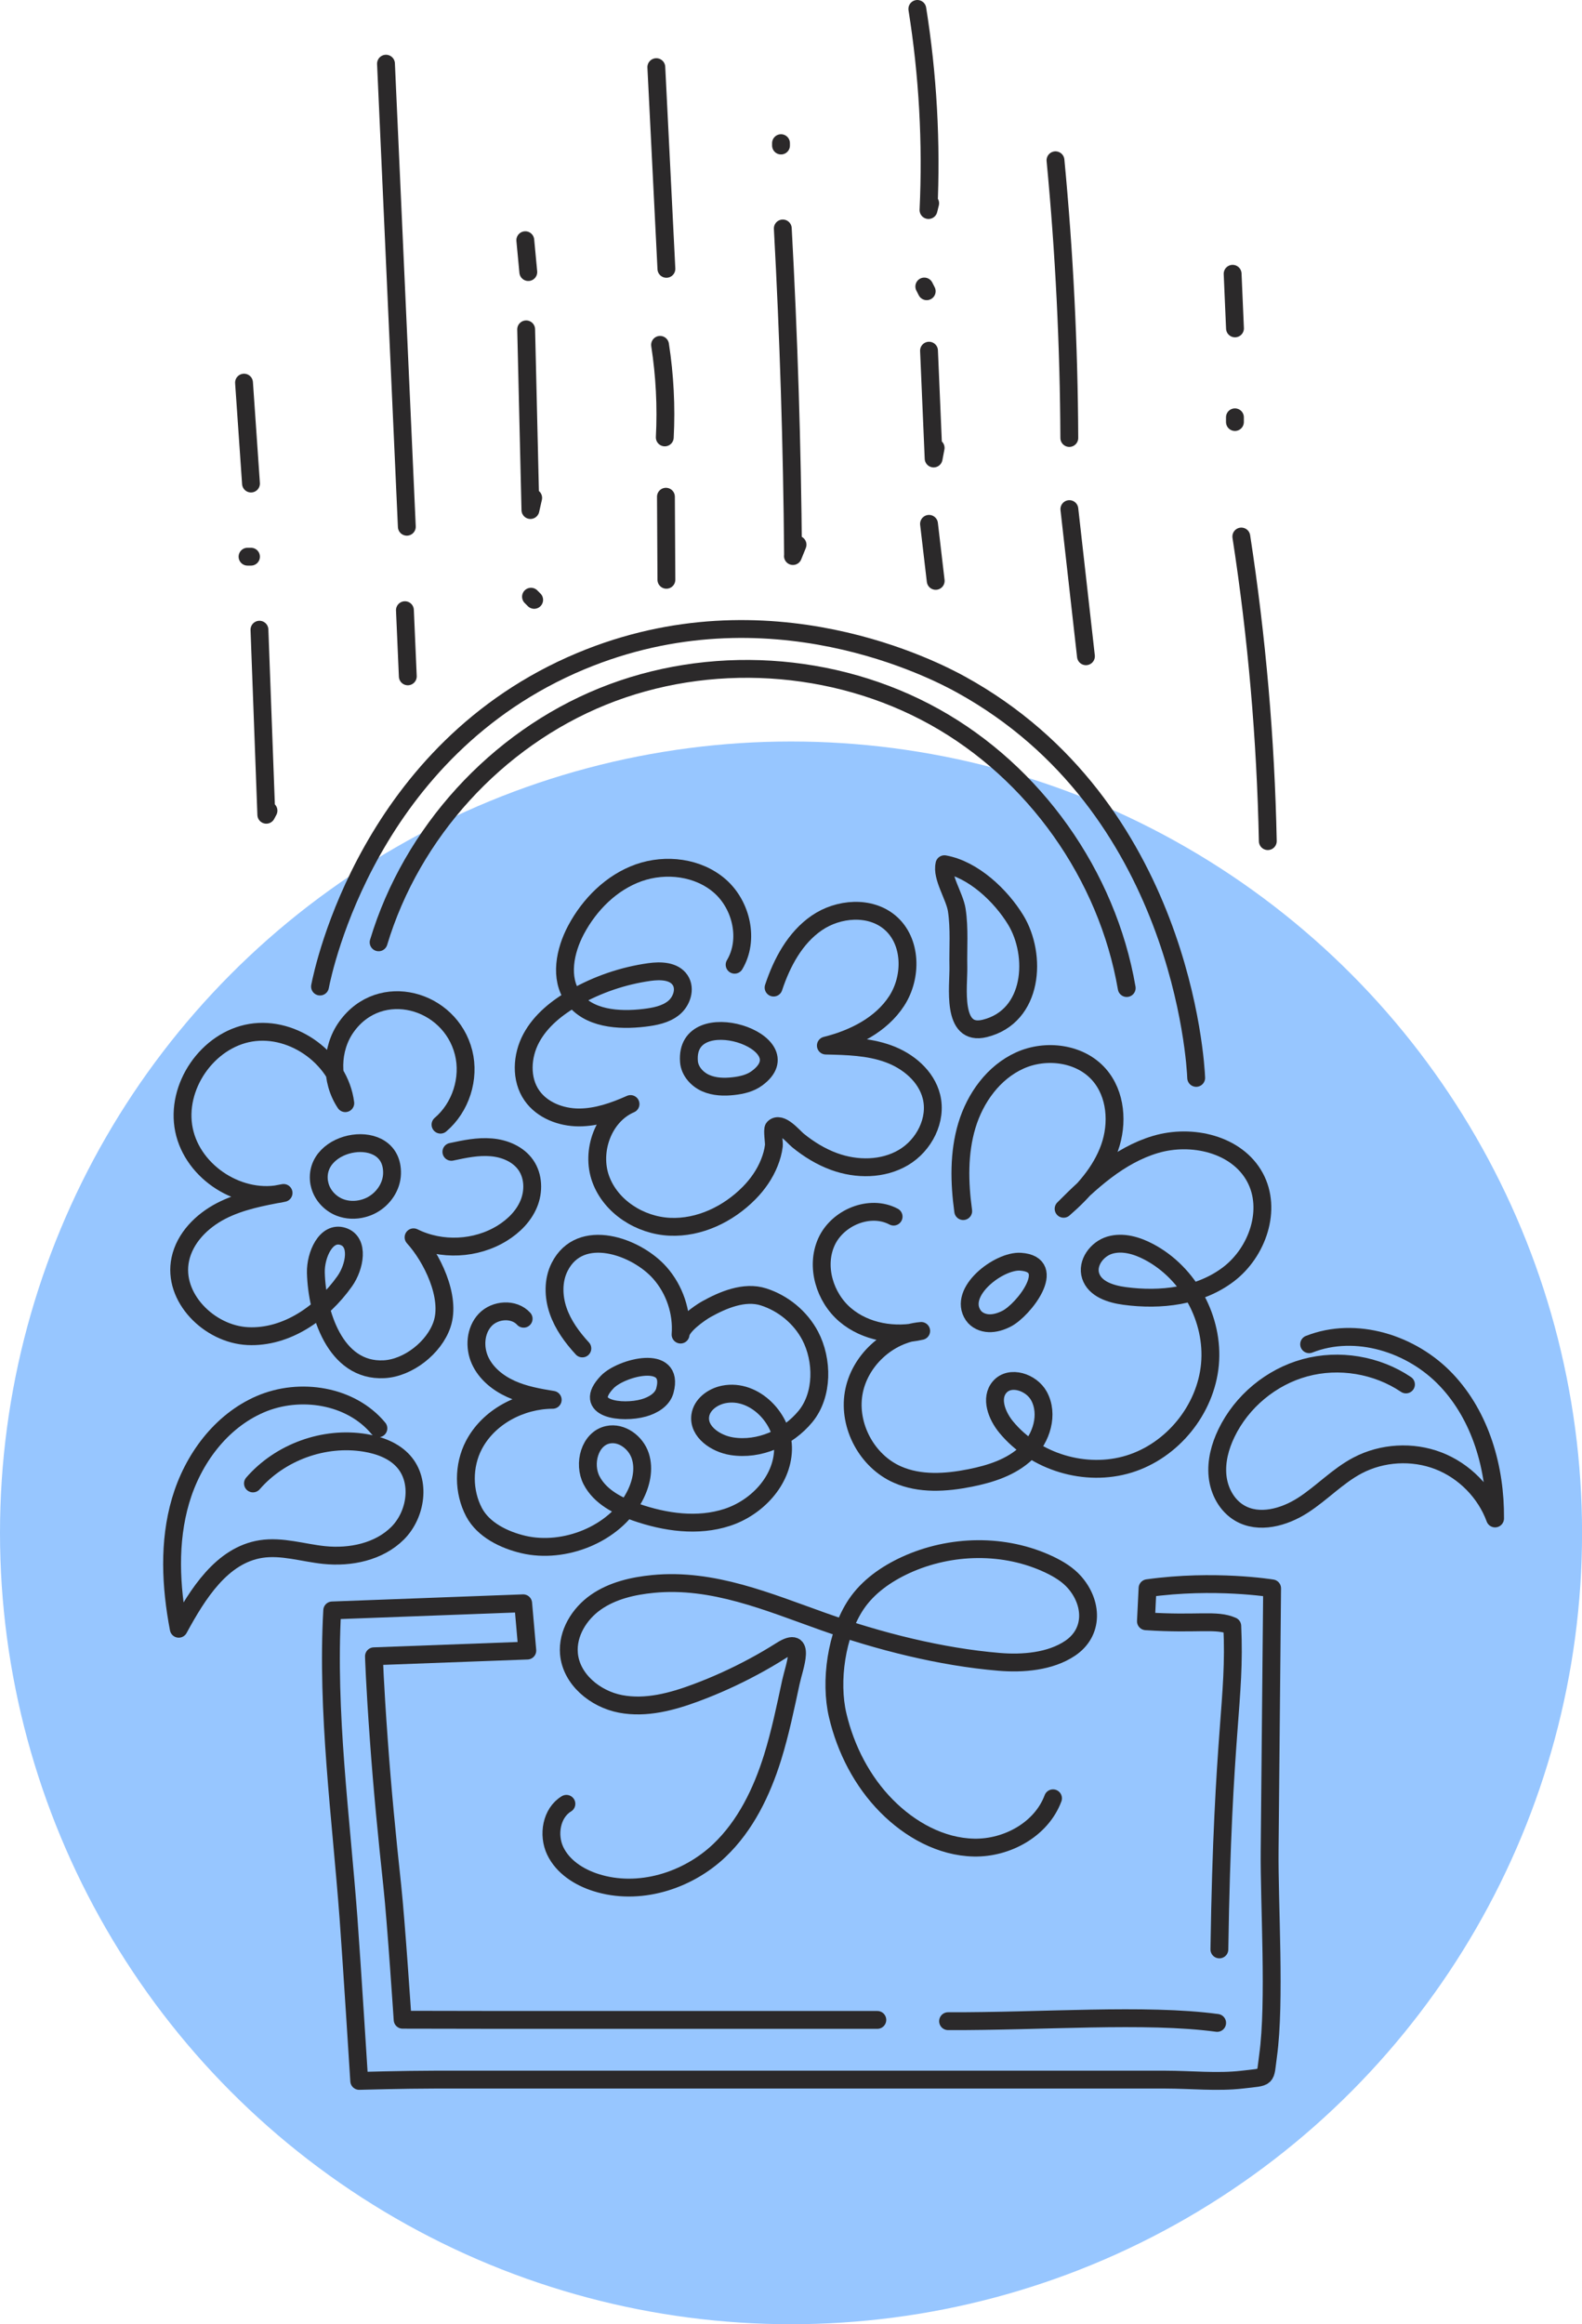 <svg xmlns="http://www.w3.org/2000/svg" viewBox="0 0 274.81 403.56"><circle r="137.41" fill="#97c6ff" cy="266.16" cx="137.41"></circle><g stroke-width="3.1" stroke-linejoin="round" stroke-linecap="round" stroke="#2b292a" fill="none"><path d="m98.39 313.21c-2.62 1.59-3.26 5.4-1.94 8.17s4.13 4.57 7.06 5.5c7.39 2.36 15.84-.23 21.46-5.57 4.54-4.32 7.36-10.16 9.23-16.14 1.34-4.3 2.24-8.71 3.19-13.11.57-2.62 2.8-8.3-1.67-5.48-1.58 1-3.2 1.95-4.85 2.83-3.2 1.72-6.52 3.23-9.93 4.5-4.2 1.57-8.73 2.79-13.14 1.95s-8.59-4.27-8.97-8.74c-.3-3.5 1.8-6.91 4.68-8.92s6.44-2.83 9.94-3.17c10.38-1.01 20.02 3.15 29.58 6.54 9.63 3.41 20.34 6.14 30.55 6.99 4.04.34 8.85-.03 12.31-2.36 4.16-2.8 3.9-7.92.74-11.49-1.17-1.32-2.71-2.25-4.29-3.01-7.79-3.72-17.23-3.54-25.07.07-3.35 1.55-6.5 3.75-8.56 6.82-3.42 5.11-4.59 13.36-3.19 19.27 1.38 5.85 4.24 11.44 8.49 15.73 4.04 4.09 9.44 7.11 15.19 7.22s11.71-3.17 13.72-8.56"></path><path d="m152.4 350.73h-64.95c-6.07 0-17.51-.03-17.51-.03s-1.14-17.19-1.8-23.27c-.9-8.36-1.72-16.73-2.32-25.12-.74-10.18-.86-14.72-.86-14.72l26.64-.99-.72-8.21c-11.06.41-22.11.83-33.17 1.24-.99 17.62 1.52 35.87 2.83 53.43.57 7.72 1.86 28.26 1.86 28.26s7.85-.22 13.02-.22h127.06c4.33 0 9 .5 13.3 0 4.59-.54 3.93-.04 4.5-4.17 1.28-9.25.18-26.32.27-35.65.14-15.16.28-30.32.43-45.48 0 0-10.03-1.65-21.64-.03-.09 1.91-.19 3.82-.28 5.74 9.01.6 12.2-.41 15 .83.6 12.96-1.66 17.78-2.24 56.15"></path><path d="m164.69 350.95c16.17.07 34.31-1.38 46.74.3"></path><path d="m101.16 234.14c-1.77-1.92-3.35-4.08-4.2-6.54s-.92-5.29.26-7.62c3.58-7.07 13.34-3.57 17.41 1.04 2.56 2.9 3.89 6.85 3.59 10.71.12-1.52 3.3-3.74 4.45-4.39 2.9-1.62 6.64-3.21 9.96-2.15 3.43 1.1 6.41 3.55 8.1 6.74 2.21 4.2 2.29 10.26-.82 14.03-3.04 3.68-8 5.91-12.79 5.16-2.78-.44-5.85-2.5-5.48-5.29.26-1.95 2.17-3.33 4.1-3.71 5.29-1.05 10.45 4.25 10.28 9.64-.16 5.39-4.56 10.03-9.69 11.71s-10.78.87-15.87-.9c-3.06-1.06-6.21-2.65-7.7-5.53s-.33-7.23 2.83-7.91c2.4-.52 4.87 1.34 5.63 3.67s.14 4.93-1.02 7.1c-3.47 6.52-12.22 9.95-19.29 8.28-3.31-.78-6.94-2.52-8.57-5.61-1.87-3.55-1.89-8.07-.03-11.64 2.56-4.91 8.17-7.85 13.7-7.87-2.47-.4-4.96-.85-7.24-1.88s-4.36-2.7-5.39-4.98-.82-5.2.9-7.02 5-2.05 6.68-.2"></path><path d="m127.61 167.51c2.57-4.3 1.23-10.31-2.53-13.63-3.76-3.31-9.42-4-14.14-2.33-4.72 1.68-8.51 5.47-10.87 9.89-1.95 3.66-2.91 8.41-.5 11.78 2.61 3.67 7.89 4.05 12.36 3.51 1.8-.22 3.68-.57 5.09-1.71s2.13-3.32 1.13-4.83c-1.08-1.62-3.41-1.68-5.34-1.41-4.56.64-8.99 2.15-12.98 4.42-3.04 1.73-5.9 3.99-7.55 7.07s-1.88 7.1.12 9.96c1.79 2.55 5.04 3.79 8.15 3.8 3.12 0 6.14-1.06 8.98-2.33-4.73 2.03-6.94 8.18-5.18 13.02s6.84 8.05 11.99 8.29c5.14.24 10.19-2.2 13.8-5.87 1.48-1.5 2.72-3.28 3.5-5.24.38-.95.67-1.95.79-2.98.06-.52-.31-2.78-.03-3.07 1.19-1.24 3.39 1.5 4.21 2.17 1.89 1.54 3.99 2.83 6.29 3.67 3.91 1.43 8.47 1.41 12.05-.71s5.86-6.54 4.85-10.58c-.89-3.55-4.05-6.19-7.49-7.43-3.44-1.25-7.18-1.34-10.85-1.42 4.82-1.2 9.61-3.59 12.31-7.76s2.62-10.37-1.16-13.59c-3.48-2.97-8.99-2.52-12.75.07s-6.04 6.87-7.48 11.21"></path><path d="m119.68 184.34c.13 1.64 1.39 3.05 2.89 3.72s3.22.72 4.86.53c1.43-.16 2.89-.5 4.06-1.36 8.61-6.3-12.63-13.32-11.81-2.9z"></path><path d="m167.32 210.29c-.68-4.95-.8-10.08.64-14.87s4.63-9.22 9.19-11.28c4.55-2.06 10.49-1.3 13.78 2.46 2.95 3.37 3.32 8.46 1.82 12.68s-4.6 7.68-7.99 10.61c4.63-4.66 9.67-9.3 15.96-11.17s14.15-.07 17.28 5.71c3.01 5.56.45 12.98-4.58 16.82s-11.83 4.62-18.1 3.77c-2.38-.32-5.12-1.19-5.86-3.47-.73-2.23 1.09-4.69 3.34-5.35s4.69.07 6.76 1.16c6.97 3.66 11.35 11.73 10.62 19.57s-6.52 14.96-14.05 17.28-16.32-.33-21.33-6.4c-1.64-1.98-2.83-5.04-1.14-6.98 1.8-2.06 5.49-.84 6.81 1.55 1.75 3.18.47 7.37-2.15 9.88s-6.24 3.66-9.8 4.37c-4.21.84-8.73 1.14-12.65-.6-5.25-2.32-8.53-8.41-7.59-14.07s6.02-10.36 11.74-10.86c-4.55 1.05-9.65.23-13.21-2.8-3.55-3.03-5.17-8.38-3.26-12.64s7.56-6.6 11.68-4.41"></path><path d="m169.06 228.38c.59.87 1.66 1.34 2.71 1.38s2.09-.29 3.03-.76c3-1.48 9.17-9.47 2.47-9.92-3.71-.25-10.97 5.22-8.21 9.3z"></path><path d="m115.5 241.45c-.43 1.6-2.08 2.56-3.67 3.01-3.73 1.06-10.9.24-6.33-4.51 2.41-2.5 11.75-4.97 10 1.49z"></path><path d="m76.52 195.28c3.52-2.99 5.13-8.04 4.01-12.51-2.34-9.28-14.52-12.65-20.35-4.47-2.73 3.82-2.81 9.34-.2 13.25-.96-7.56-8.9-13.47-16.42-12.23-7.52 1.25-13.13 9.41-11.6 16.87 1.53 7.47 9.9 12.76 17.3 10.95-3.72.69-7.5 1.39-10.86 3.13s-6.3 4.69-7.08 8.39c-1.4 6.58 4.99 13.01 11.72 13.34 6.72.32 12.95-4.04 16.84-9.53 1.76-2.48 2.59-6.86-.31-7.79-2.94-.94-4.78 3.23-4.7 6.32.18 6.85 3.28 17.21 11.85 16.75 4.18-.22 8.7-3.75 10.06-7.77 1.64-4.81-1.8-11.7-4.94-15.14 4.81 2.39 10.84 2.11 15.41-.72 1.98-1.23 3.72-2.95 4.61-5.11s.82-4.77-.5-6.69-3.69-2.91-6.02-3.1c-2.32-.2-4.64.29-6.93.78"></path><path d="m55.47 205.42c.33 1.9 1.77 3.53 3.56 4.23 1.29.5 2.73.54 4.06.18.53-.14 1.04-.34 1.52-.6 1.98-1.07 3.42-3.16 3.49-5.41.25-8.44-13.99-6.08-12.64 1.61z"></path><path d="m65.73 248.01c-4.78-5.76-13.64-7.15-20.51-4.19-6.88 2.96-11.74 9.57-13.85 16.75s-1.72 14.89-.32 22.24c3.29-6.05 7.48-12.77 14.28-13.84 3.64-.57 7.3.66 10.97 1.04 4.57.47 9.53-.55 12.78-3.8 3.24-3.25 4.08-9.03 1.02-12.46-1.68-1.89-4.21-2.81-6.71-3.22-7.11-1.16-14.73 1.61-19.45 7.05"></path><path d="m227.41 233.41c8.1-3.2 17.84-.13 23.83 6.2s8.55 15.34 8.47 24.05c-1.66-4.53-5.35-8.28-9.86-10.02-4.51-1.73-9.76-1.43-14.03.82-3.46 1.82-6.18 4.77-9.46 6.89s-7.67 3.35-11.04 1.36c-2.22-1.31-3.56-3.83-3.82-6.4s.43-5.15 1.55-7.47c2.65-5.5 7.77-9.75 13.66-11.35s12.46-.51 17.52 2.9"></path><path d="m164.06 150.06c5.02.9 9.81 5.46 12.38 9.68 3.71 6.1 3.11 16.73-5.37 18.83-5.89 1.46-4.52-7.42-4.59-10.66-.07-3.29.22-6.64-.28-9.91-.36-2.36-2.7-5.77-2.13-7.94z"></path><path d="m65.77 163.62c5.74-19.06 20.45-35.2 38.9-42.68 18.44-7.48 40.24-6.15 57.64 3.52s30.03 27.48 33.41 47.1"></path><path d="m55.59 171.3c.59-3.06 8.6-41.15 45.28-56.49 32.69-13.67 61.85 1.73 66.04 4.04 38.36 21.12 40.79 65.84 40.88 68.31"></path><path d="m42.39 66.44c.4 5.84.8 11.68 1.21 17.52"></path><path d="m43 96.66h.6"></path><path d="m45.07 109.34c.4 10.71.79 21.42 1.19 32.13.13-.24.26-.47.38-.71"></path><path d="m67.05 11.06c1.21 26.8 2.41 53.6 3.62 80.4"></path><path d="m70.34 105.95c.17 3.83.33 7.66.5 11.49"></path><path d="m91.25 41.71.52 5.53"></path><path d="m91.4 57.19c.25 10.46.49 20.91.74 31.37.16-.7.32-1.4.48-2.11"></path><path d="m92.24 103.61.55.55"></path><path d="m114.01 11.66c.58 11.67 1.17 23.34 1.75 35.02"></path><path d="m114.66 59.88c.82 5.31 1.1 10.7.82 16.07"></path><path d="m115.68 86.25c.03 4.81.06 9.61.08 14.42"></path><path d="m135.67 24.86v.41"></path><path d="m135.98 39.67c1.03 18.87 1.62 37.76 1.78 56.66.26-.58.52-1.17.78-1.75-.27.66-.54 1.31-.8 1.97"></path><path d="m159.35 1.55c1.84 11.53 2.49 23.25 1.94 34.92.1-.39.19-.78.29-1.17"></path><path d="m160.56 49.75.42.82"></path><path d="m161.38 60.89c.27 6.24.53 12.48.8 18.72.12-.61.23-1.23.35-1.84"></path><path d="m161.38 90.96c.39 3.3.77 6.6 1.16 9.9"></path><path d="m183.35 27.83c1.53 16.03 2.33 32.12 2.4 48.22"></path><path d="m185.76 88.4c.96 8.52 1.92 17.03 2.88 25.55"></path><path d="m214.12 47.54.41 9.48"></path><path d="m214.52 72.46v.82"></path><path d="m215.63 93.16c2.7 17.5 4.24 35.19 4.6 52.89"></path></g></svg>